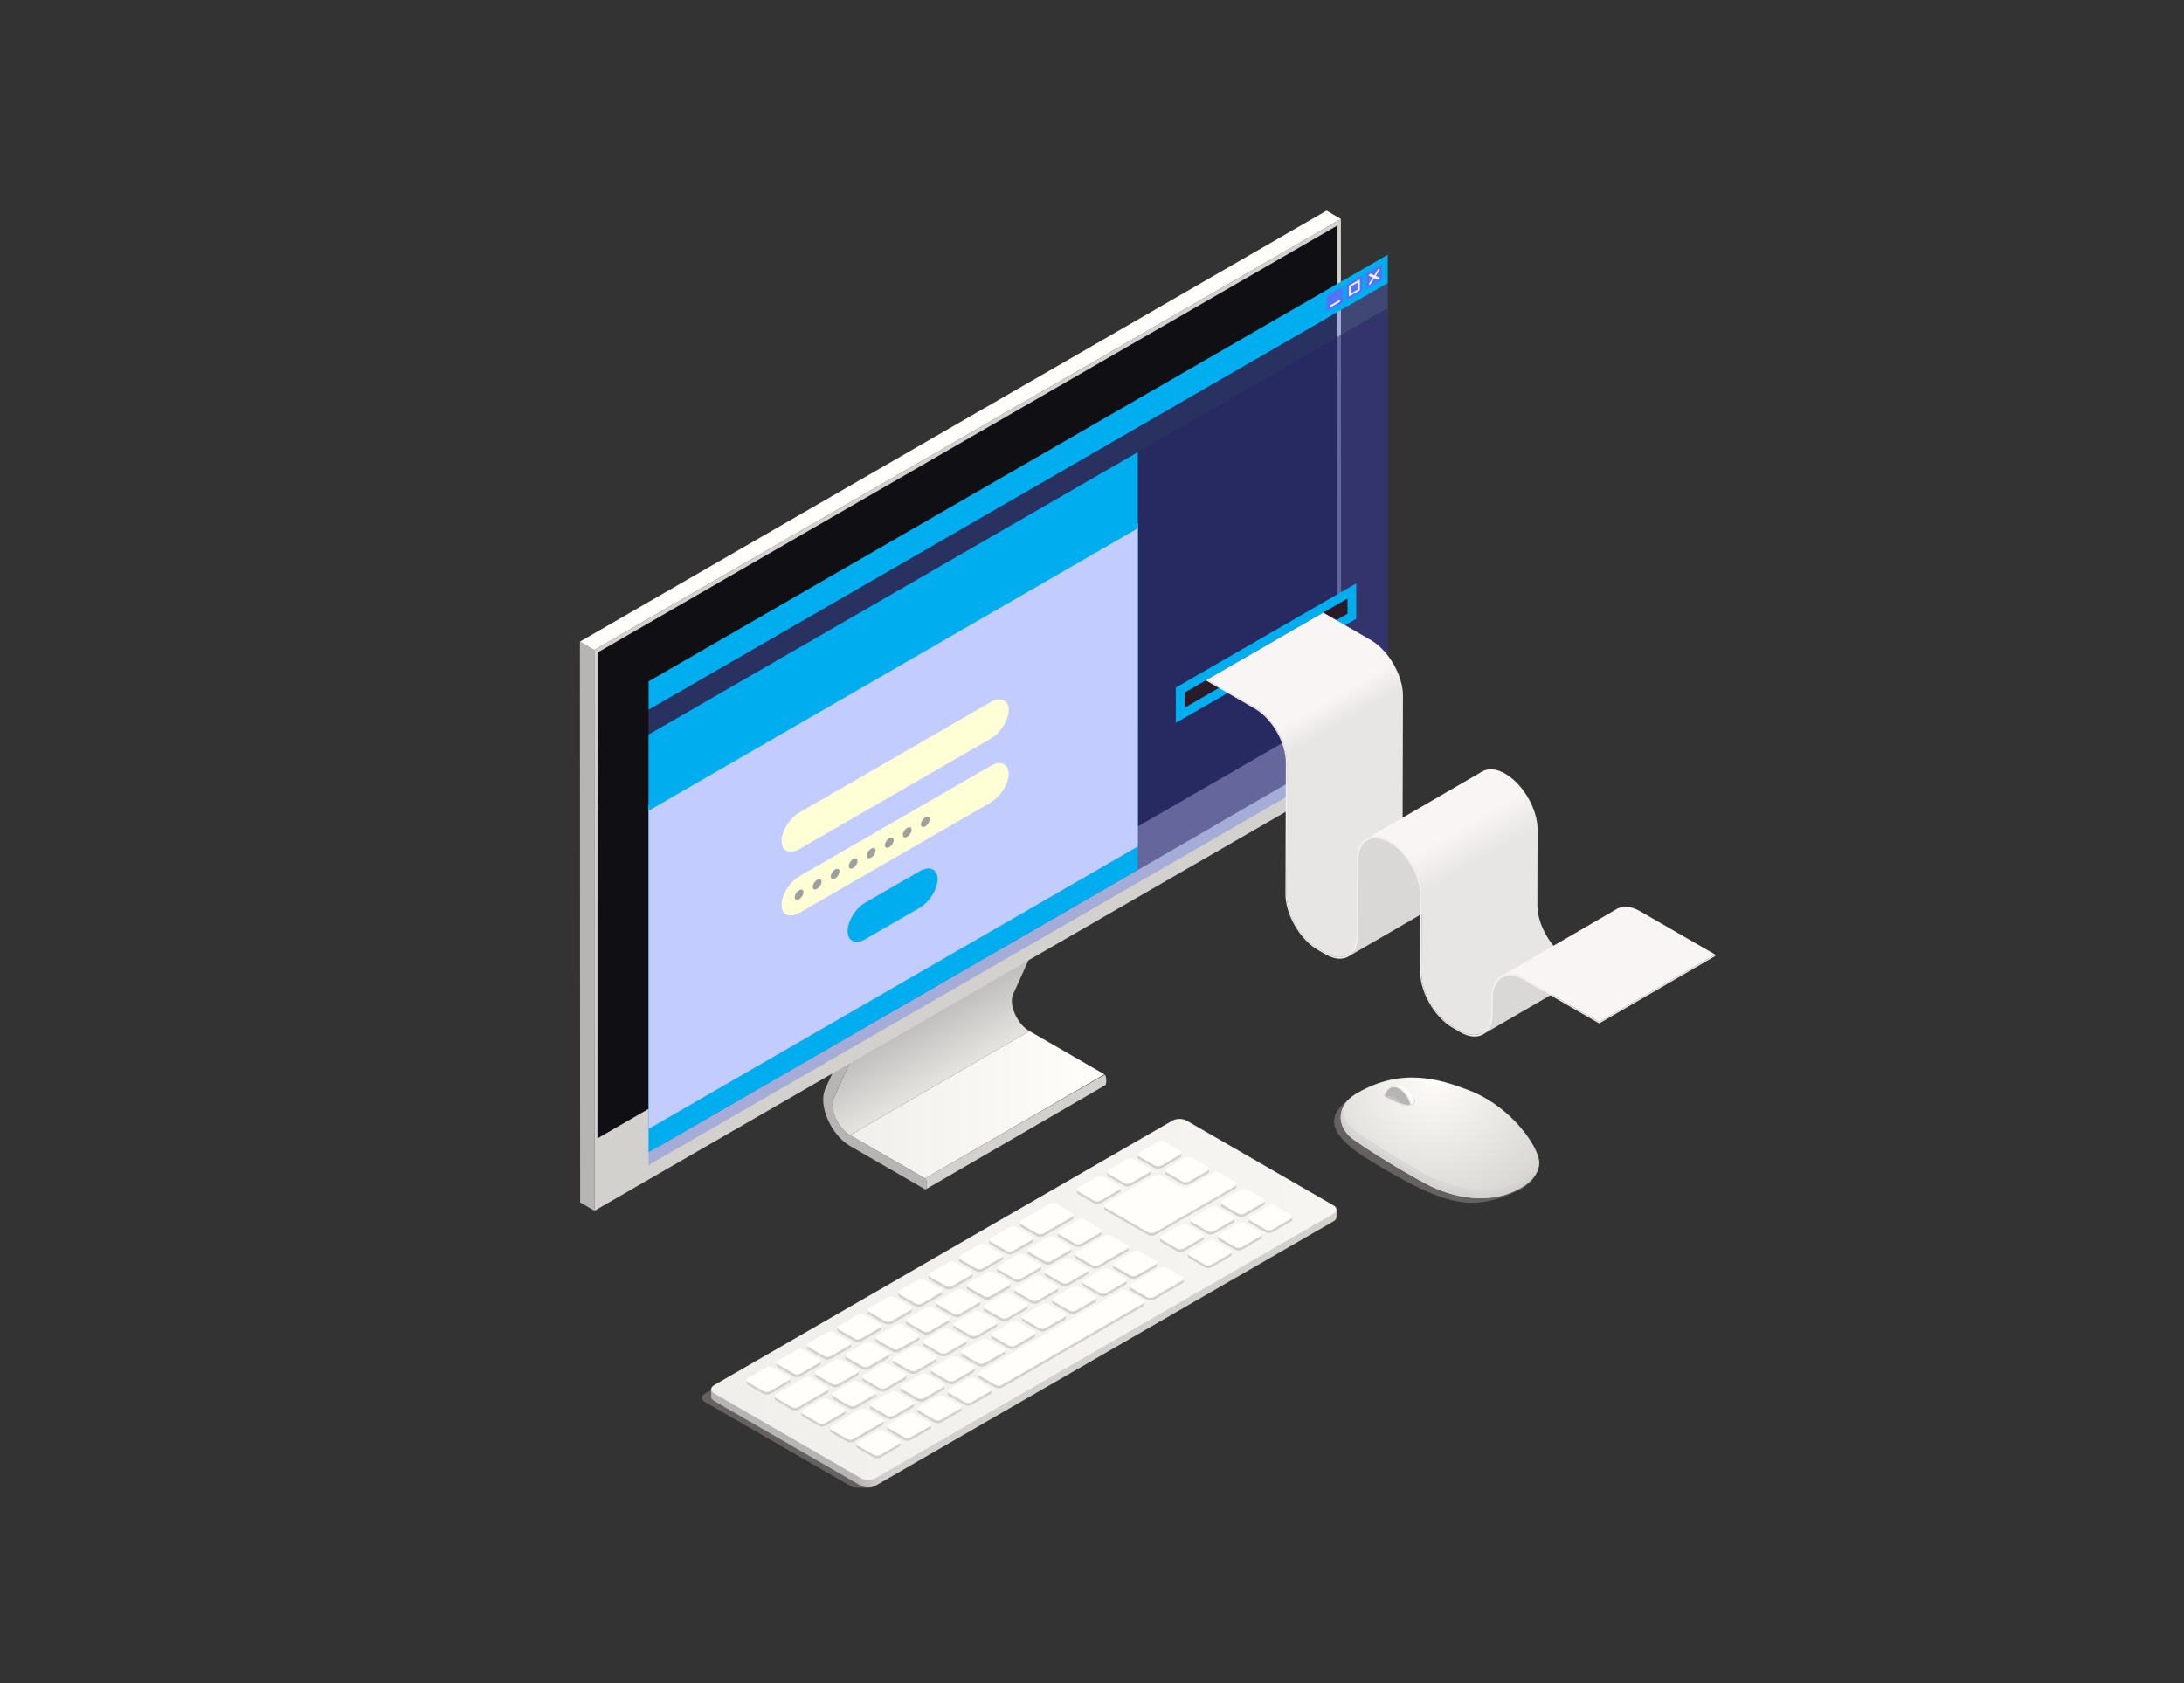 <?xml version="1.0" encoding="utf-8"?>
<!-- Generator: Adobe Illustrator 23.1.0, SVG Export Plug-In . SVG Version: 6.00 Build 0)  -->
<svg version="1.1" id="Layer_1" xmlns="http://www.w3.org/2000/svg" xmlns:xlink="http://www.w3.org/1999/xlink" x="0px" y="0px"
	 viewBox="0 0 61.832 47.663" style="enable-background:new 0 0 61.832 47.663;" xml:space="preserve">
<rect x="0" y="0" width="61.832" height="47.663" fill="#333333" stroke="none"/>
<title>0EBEDACE-4BB3-417D-9BE3-118EA2E31D37</title>
<desc>Created with sketchtool.</desc>
<g id="_x34__2_">
	<g>
		<g>
			<path style="opacity:0.4;fill:#ADA6A3;" d="M24.727,42.089c-0.039,0.023-0.081,0.035-0.126,0.037
				c-0.134,0.006-0.421,0.014-0.489-0.026l-4.159-2.401c-0.111-0.064-0.111-0.17,0-0.234l12.973-7.49
				c0.188-0.109,0.497-0.109,0.685,0l4.159,2.401C37.877,34.438,25.666,41.543,24.727,42.089z"/>
			<path style="opacity:0.4;fill:#ADA6A3;" d="M41.448,30.995c-0.853-0.284-2.453-0.367-3.128,0.05
				c-1.088,0.672-0.374,1.305,0.511,1.846c2.19,1.339,2.913,1.395,4.131,0.835c0.36-0.166,0.576-0.43,0.575-0.691
				C43.536,32.773,42.953,31.495,41.448,30.995z"/>
		</g>
		<g>
			<g style="enable-background:new    ;">
				<linearGradient id="SVGID_1_" gradientUnits="userSpaceOnUse" x1="24.064" y1="31.285" x2="31.268" y2="31.285">
					<stop  offset="0" style="stop-color:#F0EFEC"/>
					<stop  offset="1" style="stop-color:#FFFEFB"/>
				</linearGradient>
				<polygon style="fill:url(#SVGID_1_);" points="29.144,29.198 24.064,32.146 26.189,33.373 31.268,30.424 				"/>
				<path style="fill:#D2D1CE;" d="M31.297,30.462c-0.005-0.01-0.01-0.019-0.016-0.026c-0.013-0.011-5.092,2.937-5.092,2.937
					c0.019,0.018,0.024,0.027,0.029,0.037c0.035,0.079,0.032,0.246-0.007,0.269l5.079-2.948
					C31.329,30.708,31.331,30.541,31.297,30.462z"/>
				<linearGradient id="SVGID_2_" gradientUnits="userSpaceOnUse" x1="26.944" y1="28.527" x2="27.748" y2="29.921">
					<stop  offset="0" style="stop-color:#C2C1BF"/>
					<stop  offset="1" style="stop-color:#E3E2DF"/>
				</linearGradient>
				<path style="fill:url(#SVGID_2_);" d="M28.732,28.709c-0.094-0.214-0.113-0.42-0.046-0.561l1.381-3.055l-5.079,2.948
					l-1.381,3.055c-0.067,0.141-0.049,0.347,0.045,0.56c0.052,0.116,0.117,0.22,0.194,0.308c0.066,0.075,0.14,0.137,0.219,0.183
					l5.079-2.948c-0.079-0.046-0.153-0.108-0.219-0.183C28.848,28.927,28.782,28.823,28.732,28.709z"/>
				<path style="fill:#B6B5B3;" d="M26.189,33.373l-2.124-1.227c-0.171-0.099-0.317-0.276-0.412-0.489
					c-0.094-0.213-0.113-0.42-0.046-0.561l1.381-3.055l0.01-0.054l0.008-2.975c0-0.087-0.056-0.185-0.132-0.229
					c-0.071-0.041-0.128-0.009-0.128,0.079l-0.008,2.948l-1.376,3.031c-0.096,0.218-0.068,0.539,0.074,0.861
					c0.137,0.319,0.373,0.603,0.63,0.751l2.124,1.227C26.259,33.719,26.26,33.414,26.189,33.373z"/>
				<path style="fill:#B6B5B3;" d="M30.062,21.961c-0.012-0.028-0.029-0.054-0.049-0.077c-0.018-0.02-0.038-0.038-0.061-0.051
					c-0.035-0.02-0.067-0.023-0.09-0.009l-5.079,2.948c0.023-0.013,0.055-0.011,0.09,0.009c0.022,0.013,0.043,0.03,0.061,0.051
					c0.02,0.023,0.037,0.049,0.049,0.077c0.015,0.033,0.023,0.068,0.023,0.102l-0.008,2.975l-0.01,0.054l5.079-2.948l0.01-0.054
					l0.008-2.975C30.085,22.029,30.077,21.994,30.062,21.961z"/>
			</g>
			<g id="_x31__2_">
				<polygon style="fill:#B6B5B3;" points="16.831,34.287 16.424,34.051 16.418,18.17 16.825,18.406 				"/>
				<polygon style="fill:#FFFEFB;" points="16.825,18.406 16.418,18.17 37.557,5.965 37.963,6.202 				"/>
				<polygon style="fill:#D2D1CE;" points="37.963,6.202 37.97,22.083 16.831,34.287 16.825,18.406 				"/>
				<polygon style="fill:#101014;" points="16.917,18.48 37.867,6.384 37.864,20.141 16.914,32.237 				"/>
			</g>
			<path style="fill:#2280D6;" d="M28.781,26.536l-0.745,0.43c-0.102,0.059-0.185,0.024-0.185-0.078
				c0-0.102,0.083-0.233,0.185-0.292l0.745-0.43c0.102-0.059,0.185-0.024,0.185,0.078C28.967,26.346,28.884,26.477,28.781,26.536z"
				/>
		</g>
		<g>
			<linearGradient id="SVGID_3_" gradientUnits="userSpaceOnUse" x1="25.019" y1="38.189" x2="24.262" y2="38.189">
				<stop  offset="0" style="stop-color:#D2D1CE"/>
				<stop  offset="1" style="stop-color:#B6B5B3"/>
			</linearGradient>
			<path style="fill:url(#SVGID_3_);" d="M20.134,39.336l0,0.221c0,0.042,0.028,0.085,0.084,0.117l4.159,2.401
				c0.112,0.065,0.293,0.065,0.405,0l12.973-7.49c0.056-0.032,0.084-0.075,0.084-0.117v-0.215L20.134,39.336z"/>
			<g>
				<linearGradient id="SVGID_4_" gradientUnits="userSpaceOnUse" x1="20.133" y1="36.797" x2="37.839" y2="36.797">
					<stop  offset="0" style="stop-color:#F0EFEC"/>
					<stop  offset="1" style="stop-color:#F6F5F2"/>
				</linearGradient>
				<path style="fill:url(#SVGID_4_);" d="M37.755,34.37l-12.973,7.49c-0.112,0.065-0.293,0.065-0.405,0l-4.159-2.401
					c-0.112-0.065-0.112-0.169,0-0.234l12.973-7.49c0.112-0.065,0.293-0.065,0.405,0l4.159,2.401
					C37.866,34.2,37.866,34.305,37.755,34.37z"/>
				<path style="fill:#D2D1CE;" d="M31.348,33.259c-0.001-0.006-0.001-0.012,0-0.018c-0.001-0.006-0.001-0.012,0-0.018
					c-0.005-0.023,0.006-0.046,0.036-0.063l0.533-0.308c0.052-0.03,0.136-0.03,0.187,0l0.448,0.259
					c0.03,0.017,0.04,0.041,0.036,0.063c0.001,0.006,0.001,0.012,0,0.018c0.001,0.006,0.001,0.012,0,0.018
					c0.005,0.023-0.006,0.046-0.036,0.063L32.02,33.58c-0.052,0.03-0.136,0.03-0.187,0l-0.448-0.259
					C31.354,33.305,31.344,33.281,31.348,33.259z M32.244,32.825l0.448,0.259c0.052,0.03,0.136,0.03,0.187,0l0.533-0.308
					c0.03-0.017,0.04-0.041,0.036-0.063c0.001-0.006,0.001-0.012,0-0.018c0.001-0.006,0.001-0.012,0-0.018
					c0.005-0.023-0.006-0.046-0.036-0.063l-0.448-0.259c-0.052-0.03-0.136-0.03-0.187,0l-0.533,0.308
					c-0.03,0.017-0.04,0.041-0.036,0.063c-0.001,0.006-0.001,0.012,0,0.018c-0.001,0.006-0.001,0.012,0,0.018
					C32.204,32.785,32.214,32.808,32.244,32.825z M30.524,33.818l0.448,0.259c0.052,0.03,0.136,0.03,0.187,0l0.533-0.308
					c0.03-0.017,0.04-0.041,0.036-0.063c0.001-0.006,0.001-0.012,0-0.018c0.001-0.006,0.001-0.012,0-0.018
					c0.005-0.023-0.006-0.046-0.036-0.063l-0.448-0.259c-0.052-0.03-0.136-0.03-0.187,0l-0.533,0.308
					c-0.03,0.017-0.041,0.041-0.036,0.063c-0.001,0.006-0.001,0.012,0,0.018c-0.001,0.006-0.001,0.012,0,0.018
					C30.484,33.778,30.494,33.801,30.524,33.818z M23.591,39.621l0.448,0.259c0.052,0.03,0.136,0.03,0.187,0l0.533-0.308
					c0.03-0.017,0.04-0.041,0.036-0.063c0.001-0.006,0.001-0.012,0-0.018c0.001-0.006,0.001-0.012,0-0.018
					c0.005-0.023-0.006-0.046-0.036-0.063l-0.448-0.259c-0.052-0.03-0.136-0.03-0.187,0l-0.533,0.308
					c-0.03,0.017-0.04,0.041-0.036,0.063c-0.001,0.006-0.001,0.012,0,0.018c-0.001,0.006-0.001,0.012,0,0.018
					C23.55,39.58,23.561,39.604,23.591,39.621z M25.468,36.732l0.448,0.259c0.052,0.03,0.136,0.03,0.187,0l0.533-0.308
					c0.03-0.017,0.04-0.041,0.036-0.063c0.001-0.006,0.001-0.012,0-0.018c0.001-0.006,0.001-0.012,0-0.018
					c0.005-0.023-0.006-0.046-0.036-0.063l-0.448-0.259c-0.052-0.03-0.136-0.03-0.187,0l-0.533,0.308
					c-0.03,0.017-0.04,0.041-0.036,0.063c-0.001,0.006-0.001,0.012,0,0.018c-0.001,0.006-0.001,0.012,0,0.018
					C25.428,36.692,25.438,36.715,25.468,36.732z M27.188,35.739l0.448,0.259c0.052,0.03,0.136,0.03,0.187,0l0.533-0.308
					c0.03-0.017,0.04-0.041,0.036-0.063c0.001-0.006,0.001-0.012,0-0.018c0.001-0.006,0.001-0.012,0-0.018
					c0.005-0.023-0.006-0.046-0.036-0.063l-0.448-0.259c-0.052-0.03-0.136-0.03-0.187,0l-0.533,0.308
					c-0.03,0.017-0.04,0.041-0.036,0.063c-0.001,0.006-0.001,0.012,0,0.018c-0.001,0.006-0.001,0.012,0,0.018
					C27.148,35.699,27.158,35.722,27.188,35.739z M28.909,34.746l0.448,0.259c0.052,0.03,0.136,0.03,0.187,0l0.81-0.468
					c0.03-0.017,0.04-0.041,0.036-0.063c0.001-0.006,0.001-0.012,0-0.018c0.001-0.006,0.001-0.012,0-0.018
					c0.005-0.023-0.006-0.046-0.036-0.063l-0.448-0.259c-0.052-0.03-0.136-0.03-0.187,0l-0.81,0.468
					c-0.03,0.017-0.04,0.041-0.036,0.063c-0.001,0.006-0.001,0.012,0,0.018c-0.001,0.006-0.001,0.012,0,0.018
					C28.868,34.705,28.879,34.729,28.909,34.746z M28.048,35.243l0.448,0.259c0.052,0.03,0.136,0.03,0.187,0l0.533-0.308
					c0.03-0.017,0.04-0.041,0.036-0.063c0.001-0.006,0.001-0.012,0-0.018c0.001-0.006,0.001-0.012,0-0.018
					c0.005-0.023-0.006-0.046-0.036-0.063l-0.448-0.259c-0.052-0.03-0.136-0.03-0.187,0l-0.533,0.308
					c-0.03,0.017-0.04,0.041-0.036,0.063c-0.001,0.006-0.001,0.012,0,0.018c-0.001,0.006-0.001,0.012,0,0.018
					C28.008,35.202,28.018,35.225,28.048,35.243z M26.328,36.236l0.448,0.259c0.052,0.03,0.136,0.03,0.187,0l0.533-0.308
					c0.03-0.017,0.04-0.041,0.036-0.063c0.001-0.006,0.001-0.012,0-0.018c0.001-0.006,0.001-0.012,0-0.018
					c0.005-0.023-0.006-0.046-0.036-0.063l-0.448-0.259c-0.052-0.03-0.136-0.03-0.187,0l-0.533,0.308
					c-0.03,0.017-0.04,0.041-0.036,0.063c-0.001,0.006-0.001,0.012,0,0.018c-0.001,0.006-0.001,0.012,0,0.018
					C26.288,36.195,26.298,36.218,26.328,36.236z M29.987,35.035l0.448,0.259c0.052,0.03,0.136,0.03,0.187,0l0.533-0.308
					c0.03-0.017,0.04-0.041,0.036-0.063c0.001-0.006,0.001-0.012,0-0.018c0.001-0.006,0.001-0.012,0-0.018
					c0.005-0.023-0.006-0.046-0.036-0.063l-0.448-0.259c-0.052-0.03-0.136-0.03-0.187,0l-0.533,0.308
					c-0.03,0.017-0.04,0.041-0.036,0.063c-0.001,0.006-0.001,0.012,0,0.018c-0.001,0.006-0.001,0.012,0,0.018
					C29.946,34.994,29.957,35.018,29.987,35.035z M23.106,39.008l0.448,0.259c0.052,0.03,0.136,0.03,0.187,0l0.533-0.308
					c0.03-0.017,0.041-0.041,0.036-0.063c0.001-0.006,0.001-0.012,0-0.018c0.001-0.006,0.001-0.012,0-0.018
					c0.005-0.023-0.006-0.046-0.036-0.063l-0.448-0.259c-0.052-0.03-0.136-0.03-0.187,0l-0.533,0.308
					c-0.03,0.017-0.04,0.041-0.036,0.063c-0.001,0.006-0.001,0.012,0,0.018c-0.001,0.006-0.001,0.012,0,0.018
					C23.066,38.967,23.076,38.99,23.106,39.008z M29.127,35.532l0.448,0.259c0.052,0.03,0.136,0.03,0.187,0l0.533-0.308
					c0.03-0.017,0.04-0.041,0.036-0.063c0.001-0.006,0.001-0.012,0-0.018c0.001-0.006,0.001-0.012,0-0.018
					c0.005-0.023-0.006-0.046-0.036-0.063l-0.448-0.259c-0.052-0.03-0.136-0.03-0.187,0l-0.533,0.308
					c-0.03,0.017-0.04,0.041-0.036,0.063c-0.001,0.006-0.001,0.012,0,0.018c-0.001,0.006-0.001,0.012,0,0.018
					C29.086,35.491,29.097,35.514,29.127,35.532z M28.267,36.028l0.448,0.259c0.052,0.03,0.136,0.03,0.187,0l0.533-0.308
					c0.03-0.017,0.04-0.041,0.036-0.063c0.001-0.006,0.001-0.012,0-0.018c0.001-0.006,0.001-0.012,0-0.018
					c0.005-0.023-0.006-0.046-0.036-0.063l-0.448-0.259c-0.052-0.03-0.136-0.03-0.187,0l-0.533,0.308
					c-0.03,0.017-0.04,0.041-0.036,0.063c-0.001,0.006-0.001,0.012,0,0.018c-0.001,0.006-0.001,0.012,0,0.018
					C28.226,35.988,28.237,36.011,28.267,36.028z M27.407,36.525l0.448,0.259c0.052,0.03,0.136,0.03,0.187,0l0.533-0.308
					c0.03-0.017,0.04-0.041,0.036-0.063c0.001-0.006,0.001-0.012,0-0.018c0.001-0.006,0.001-0.012,0-0.018
					c0.005-0.023-0.006-0.046-0.036-0.063l-0.448-0.259c-0.052-0.03-0.136-0.03-0.187,0l-0.533,0.308
					c-0.03,0.017-0.04,0.041-0.036,0.063c-0.001,0.006-0.001,0.012,0,0.018c-0.001,0.006-0.001,0.012,0,0.018
					C27.366,36.484,27.377,36.508,27.407,36.525z M23.966,38.511l0.448,0.259c0.052,0.03,0.136,0.03,0.187,0l0.533-0.308
					c0.03-0.017,0.04-0.041,0.036-0.063c0.001-0.006,0.001-0.012,0-0.018c0.001-0.006,0.001-0.012,0-0.018
					c0.005-0.023-0.006-0.046-0.036-0.063l-0.448-0.259c-0.052-0.03-0.136-0.03-0.187,0l-0.533,0.308
					c-0.03,0.017-0.04,0.041-0.036,0.063c-0.001,0.006-0.001,0.012,0,0.018c-0.001,0.006-0.001,0.012,0,0.018
					C23.926,38.471,23.936,38.494,23.966,38.511z M24.826,38.015l0.448,0.259c0.052,0.03,0.136,0.03,0.187,0l0.533-0.308
					c0.03-0.017,0.041-0.041,0.036-0.063c0.001-0.006,0.001-0.012,0-0.018c0.001-0.006,0.001-0.012,0-0.018
					c0.005-0.023-0.006-0.046-0.036-0.063c-0.659-0.381-0.436-0.374-1.168,0.049c-0.03,0.017-0.04,0.041-0.036,0.063
					c-0.001,0.006-0.001,0.012,0,0.018c-0.001,0.006-0.001,0.012,0,0.018C24.786,37.974,24.796,37.997,24.826,38.015z
					 M25.686,37.518l0.448,0.259c0.052,0.03,0.136,0.03,0.187,0l0.533-0.308c0.03-0.017,0.04-0.041,0.036-0.063
					c0.001-0.006,0.001-0.012,0-0.018c0.001-0.006,0.001-0.012,0-0.018c0.005-0.023-0.006-0.046-0.036-0.063l-0.448-0.259
					c-0.052-0.03-0.136-0.03-0.187,0l-0.533,0.308c-0.03,0.017-0.04,0.041-0.036,0.063c-0.001,0.006-0.001,0.012,0,0.018
					c-0.001,0.006-0.001,0.012,0,0.018C25.646,37.477,25.656,37.501,25.686,37.518z M26.546,37.021
					c0.44,0.254,0.516,0.328,0.635,0.259l0.533-0.308c0.03-0.017,0.04-0.041,0.036-0.063c0.001-0.006,0.001-0.012,0-0.018
					c0.001-0.006,0.001-0.012,0-0.018c0.005-0.023-0.006-0.046-0.036-0.063l-0.448-0.259c-0.052-0.03-0.136-0.03-0.187,0
					l-0.533,0.308c-0.03,0.017-0.04,0.041-0.036,0.063c-0.001,0.006-0.001,0.012,0,0.018c-0.001,0.006-0.001,0.012,0,0.018
					C26.506,36.981,26.516,37.004,26.546,37.021z M25.013,40.295c0.001-0.006,0.001-0.012,0-0.018c0.001-0.006,0.001-0.012,0-0.018
					c0.005-0.023-0.006-0.046-0.036-0.063l-0.448-0.259c-0.052-0.03-0.136-0.03-0.187,0l-0.81,0.468
					c-0.03,0.017-0.04,0.041-0.036,0.063c-0.001,0.006-0.001,0.012,0,0.018c-0.001,0.006-0.001,0.012,0,0.018
					c-0.005,0.023,0.006,0.046,0.036,0.063l0.448,0.259c0.052,0.03,0.136,0.03,0.187,0l0.81-0.468
					C25.007,40.341,25.018,40.317,25.013,40.295z M23.934,40.006c0.001-0.006,0.001-0.012,0-0.018c0.001-0.006,0.001-0.012,0-0.018
					c0.005-0.023-0.006-0.046-0.036-0.063l-0.448-0.259c-0.052-0.03-0.136-0.03-0.187,0l-0.533,0.308
					c-0.03,0.017-0.04,0.041-0.036,0.063c-0.001,0.006-0.001,0.012,0,0.018c-0.001,0.006-0.001,0.012,0,0.018
					c-0.005,0.023,0.006,0.046,0.036,0.063l0.448,0.259c0.052,0.03,0.136,0.03,0.187,0l0.533-0.308
					C23.929,40.051,23.939,40.028,23.934,40.006z M24.608,37.229c0.646,0.373,0.422,0.382,1.168-0.049
					c0.03-0.017,0.041-0.041,0.036-0.063c0.001-0.006,0.001-0.012,0-0.018c0.001-0.006,0.001-0.012,0-0.018
					c0.005-0.023-0.006-0.046-0.036-0.063l-0.448-0.259c-0.052-0.03-0.136-0.03-0.187,0l-0.533,0.308
					c-0.03,0.017-0.04,0.041-0.036,0.063c-0.001,0.006-0.001,0.012,0,0.018c-0.001,0.006-0.001,0.012,0,0.018
					C24.567,37.188,24.578,37.212,24.608,37.229z M34.082,35.066c0.001-0.006,0.001-0.012,0-0.018c0.001-0.006,0.001-0.012,0-0.018
					c0.005-0.023-0.006-0.046-0.036-0.063l-0.448-0.259c-0.052-0.03-0.136-0.03-0.187,0l-0.533,0.308
					c-0.03,0.017-0.04,0.041-0.036,0.063c-0.001,0.006-0.001,0.012,0,0.018c-0.001,0.006-0.001,0.012,0,0.018
					c-0.005,0.023,0.006,0.046,0.036,0.063l0.448,0.259c0.052,0.03,0.136,0.03,0.187,0l0.533-0.308
					C34.077,35.111,34.087,35.088,34.082,35.066z M23.45,39.392c0.001-0.006,0.001-0.012,0-0.018c0.001-0.006,0.001-0.012,0-0.018
					c0.005-0.023-0.006-0.046-0.036-0.063l-0.448-0.259c-0.052-0.03-0.136-0.03-0.187,0l-0.81,0.468
					c-0.03,0.017-0.04,0.041-0.036,0.063c-0.001,0.006-0.001,0.012,0,0.018c-0.001,0.006-0.001,0.012,0,0.018
					c-0.005,0.023,0.006,0.046,0.036,0.063l0.448,0.259c0.052,0.03,0.136,0.03,0.187,0l0.81-0.468
					C23.444,39.438,23.455,39.415,23.45,39.392z M23.748,37.726l0.448,0.259c0.052,0.03,0.136,0.03,0.187,0l0.533-0.308
					c0.03-0.017,0.04-0.041,0.036-0.063c0.001-0.006,0.001-0.012,0-0.018c0.001-0.006,0.001-0.012,0-0.018
					c0.005-0.023-0.006-0.046-0.036-0.063l-0.448-0.259c-0.052-0.03-0.136-0.03-0.187,0l-0.533,0.308
					c-0.03,0.017-0.04,0.041-0.036,0.063c-0.001,0.006-0.001,0.012,0,0.018c-0.001,0.006-0.001,0.012,0,0.018
					C23.707,37.685,23.718,37.708,23.748,37.726z M22.888,38.222l0.448,0.259c0.052,0.03,0.136,0.03,0.187,0l0.533-0.308
					c0.03-0.017,0.04-0.041,0.036-0.063c0.001-0.006,0.001-0.012,0-0.018c0.001-0.006,0.001-0.012,0-0.018
					c0.005-0.023-0.006-0.046-0.036-0.063l-0.448-0.259c-0.052-0.03-0.136-0.03-0.187,0l-0.533,0.308
					c-0.03,0.017-0.04,0.041-0.036,0.063c-0.001,0.006-0.001,0.012,0,0.018c-0.001,0.006-0.001,0.012,0,0.018
					C22.847,38.181,22.858,38.205,22.888,38.222z M22.371,39.103c0.001-0.006,0.001-0.012,0-0.018c0.001-0.006,0.001-0.012,0-0.018
					c0.005-0.023-0.006-0.046-0.036-0.063l-0.448-0.259c-0.052-0.03-0.136-0.03-0.187,0l-0.533,0.308
					c-0.03,0.017-0.04,0.041-0.036,0.063c-0.001,0.006-0.001,0.012,0,0.018c-0.001,0.006-0.001,0.012,0,0.018
					c-0.005,0.023,0.006,0.046,0.036,0.063l0.448,0.259c0.052,0.03,0.136,0.03,0.187,0l0.533-0.308
					C22.366,39.149,22.376,39.126,22.371,39.103z M22.028,38.719l0.448,0.259c0.052,0.03,0.136,0.03,0.187,0l0.533-0.308
					c0.03-0.017,0.04-0.041,0.036-0.063c0.001-0.006,0.001-0.012,0-0.018c0.001-0.006,0.001-0.012,0-0.018
					c0.005-0.023-0.006-0.046-0.036-0.063l-0.448-0.259c-0.052-0.03-0.136-0.03-0.187,0l-0.533,0.308
					c-0.03,0.017-0.04,0.041-0.036,0.063c-0.001,0.006-0.001,0.012,0,0.018c-0.001,0.006-0.001,0.012,0,0.018
					C21.987,38.678,21.998,38.701,22.028,38.719z M36.589,34.49c0.005-0.023-0.006-0.046-0.036-0.063l-0.448-0.259
					c-0.052-0.03-0.136-0.03-0.187,0l-0.533,0.308c-0.03,0.017-0.04,0.041-0.036,0.063c-0.001,0.006-0.001,0.012,0,0.018
					c-0.001,0.006-0.001,0.012,0,0.018c-0.005,0.023,0.006,0.046,0.036,0.063l0.448,0.259c0.052,0.03,0.136,0.03,0.187,0
					l0.533-0.308c0.03-0.017,0.04-0.041,0.036-0.063c0.001-0.006,0.001-0.012,0-0.018C36.59,34.502,36.59,34.496,36.589,34.49z
					 M33.483,33.659l-0.59-0.341c-0.064-0.037-0.169-0.037-0.233,0l-1.35,0.779c-0.036,0.021-0.05,0.049-0.045,0.076
					c-0.001,0.006-0.001,0.012,0,0.018c-0.001,0.006-0.001,0.012,0,0.018c-0.005,0.027,0.009,0.055,0.045,0.076l1.177,0.679
					c0.064,0.037,0.169,0.037,0.233,0l2.239-1.293c0.036-0.021,0.05-0.049,0.045-0.076c0.001-0.006,0.001-0.012,0-0.018
					c0.001-0.006,0.001-0.012,0-0.018c0.005-0.027-0.009-0.055-0.045-0.076l-0.438-0.253c-0.043-0.025-0.112-0.025-0.155,0
					l-0.752,0.428C33.577,33.68,33.519,33.68,33.483,33.659z M32.718,35.726l-0.448-0.259c-0.052-0.03-0.136-0.03-0.187,0
					l-0.533,0.308c-0.03,0.017-0.04,0.041-0.036,0.063c-0.001,0.006-0.001,0.012,0,0.018c-0.001,0.006-0.001,0.012,0,0.018
					c-0.005,0.023,0.006,0.046,0.036,0.063l0.448,0.259c0.052,0.03,0.136,0.03,0.187,0l0.533-0.308
					c0.03-0.017,0.04-0.041,0.036-0.063c0.001-0.006,0.001-0.012,0-0.018c0.001-0.006,0.001-0.012,0-0.018
					C32.758,35.766,32.748,35.743,32.718,35.726z M34.907,34.469l-0.448-0.259c-0.052-0.03-0.136-0.03-0.187,0l-0.533,0.308
					c-0.03,0.017-0.04,0.041-0.036,0.063c-0.001,0.006-0.001,0.012,0,0.018c-0.001,0.006-0.001,0.012,0,0.018
					c-0.005,0.023,0.006,0.046,0.036,0.063l0.448,0.259c0.052,0.03,0.136,0.03,0.187,0l0.533-0.308
					c0.03-0.017,0.04-0.041,0.036-0.063c0.001-0.006,0.001-0.012,0-0.018c0.001-0.006,0.001-0.012,0-0.018
					C34.947,34.51,34.937,34.487,34.907,34.469z M30.998,36.719L30.55,36.46c-0.052-0.03-0.136-0.03-0.187,0l-0.533,0.308
					c-0.03,0.017-0.04,0.041-0.036,0.063c-0.001,0.006-0.001,0.012,0,0.018c-0.001,0.006-0.001,0.012,0,0.018
					c-0.005,0.023,0.006,0.046,0.036,0.063l0.448,0.259c0.052,0.03,0.136,0.03,0.187,0l0.533-0.308
					c0.03-0.017,0.04-0.041,0.036-0.063c0.001-0.006,0.001-0.012,0-0.018c0.001-0.006,0.001-0.012,0-0.018
					C31.038,36.76,31.028,36.736,30.998,36.719z M34.563,34.085c-0.001,0.006-0.001,0.012,0,0.018c-0.001,0.006-0.001,0.012,0,0.018
					c-0.005,0.023,0.006,0.046,0.036,0.063l0.448,0.259c0.052,0.03,0.136,0.03,0.187,0l0.533-0.308
					c0.03-0.017,0.04-0.041,0.036-0.063c0.001-0.006,0.001-0.012,0-0.018c0.001-0.006,0.001-0.012,0-0.018
					c0.005-0.023-0.006-0.046-0.036-0.063l-0.448-0.259c-0.052-0.03-0.136-0.03-0.187,0l-0.533,0.308
					C34.569,34.039,34.558,34.062,34.563,34.085z M27.557,38.705l-0.448-0.259c-0.052-0.03-0.136-0.03-0.187,0l-0.533,0.308
					c-0.03,0.017-0.04,0.041-0.036,0.063c-0.001,0.006-0.001,0.012,0,0.018c-0.001,0.006-0.001,0.012,0,0.018
					c-0.005,0.023,0.006,0.046,0.036,0.063l0.448,0.259c0.052,0.03,0.136,0.03,0.187,0l0.533-0.308
					c0.03-0.017,0.04-0.041,0.036-0.063c0.001-0.006,0.001-0.012,0-0.018c0.001-0.006,0.001-0.012,0-0.018
					C27.598,38.746,27.587,38.723,27.557,38.705z M29.278,37.712l-0.448-0.259c-0.052-0.03-0.136-0.03-0.187,0l-0.533,0.308
					c-0.03,0.017-0.04,0.041-0.036,0.063c-0.001,0.006-0.001,0.012,0,0.018c-0.001,0.006-0.001,0.012,0,0.018
					c-0.005,0.023,0.006,0.046,0.036,0.063l0.448,0.259c0.052,0.03,0.136,0.03,0.187,0l0.533-0.308
					c0.03-0.017,0.04-0.041,0.036-0.063c0.001-0.006,0.001-0.012,0-0.018c0.001-0.006,0.001-0.012,0-0.018
					C29.318,37.753,29.308,37.729,29.278,37.712z M28.417,38.209l-0.448-0.259c-0.052-0.03-0.136-0.03-0.187,0l-0.533,0.308
					c-0.03,0.017-0.04,0.041-0.036,0.063c-0.001,0.006-0.001,0.012,0,0.018c-0.001,0.006-0.001,0.012,0,0.018
					c-0.005,0.023,0.006,0.046,0.036,0.063l0.448,0.259c0.052,0.03,0.136,0.03,0.187,0l0.533-0.308
					c0.03-0.017,0.04-0.041,0.036-0.063c0.001-0.006,0.001-0.012,0-0.018c0.001-0.006,0.001-0.012,0-0.018
					C28.458,38.249,28.447,38.226,28.417,38.209z M26.697,39.202l-0.448-0.259c-0.052-0.03-0.136-0.03-0.187,0l-0.533,0.308
					c-0.03,0.017-0.04,0.041-0.036,0.063c-0.001,0.006-0.001,0.012,0,0.018c-0.001,0.006-0.001,0.012,0,0.018
					c-0.005,0.023,0.006,0.046,0.036,0.063l0.448,0.259c0.052,0.03,0.136,0.03,0.187,0l0.533-0.308
					c0.03-0.017,0.04-0.041,0.036-0.063c0.001-0.006,0.001-0.012,0-0.018c0.001-0.006,0.001-0.012,0-0.018
					C26.738,39.243,26.727,39.219,26.697,39.202z M25.837,39.698l-0.448-0.259c-0.052-0.03-0.136-0.03-0.187,0l-0.533,0.308
					c-0.03,0.017-0.04,0.041-0.036,0.063c-0.001,0.006-0.001,0.012,0,0.018c-0.001,0.006-0.001,0.012,0,0.018
					c-0.005,0.023,0.006,0.046,0.036,0.063l0.448,0.259c0.052,0.03,0.136,0.03,0.187,0l0.533-0.308
					c0.03-0.017,0.041-0.041,0.036-0.063c0.001-0.006,0.001-0.012,0-0.018c0.001-0.006,0.001-0.012,0-0.018
					C25.878,39.739,25.867,39.716,25.837,39.698z M30.138,37.215l-0.448-0.259c-0.052-0.03-0.136-0.03-0.187,0l-0.533,0.308
					c-0.03,0.017-0.04,0.041-0.036,0.063c-0.001,0.006-0.001,0.012,0,0.018c-0.001,0.006-0.001,0.012,0,0.018
					c-0.005,0.023,0.006,0.046,0.036,0.063l0.448,0.259c0.052,0.03,0.136,0.03,0.187,0l0.533-0.308
					c0.03-0.017,0.04-0.041,0.036-0.063c0.001-0.006,0.001-0.012,0-0.018c0.001-0.006,0.001-0.012,0-0.018
					C30.178,37.256,30.168,37.233,30.138,37.215z M31.858,36.222l-0.448-0.259c-0.052-0.03-0.136-0.03-0.187,0l-0.533,0.308
					c-0.03,0.017-0.041,0.041-0.036,0.063c-0.001,0.006-0.001,0.012,0,0.018c-0.001,0.006-0.001,0.012,0,0.018
					c-0.005,0.023,0.006,0.046,0.036,0.063l0.448,0.259c0.052,0.03,0.136,0.03,0.187,0l0.533-0.308
					c0.03-0.017,0.04-0.041,0.036-0.063c0.001-0.006,0.001-0.012,0-0.018c0.001-0.006,0.001-0.012,0-0.018
					C31.898,36.263,31.888,36.24,31.858,36.222z M27.179,39.813l-0.448-0.259c-0.052-0.03-0.136-0.03-0.187,0l-0.533,0.308
					c-0.03,0.017-0.04,0.041-0.036,0.063c-0.001,0.006-0.001,0.012,0,0.018c-0.001,0.006-0.001,0.012,0,0.018
					c-0.005,0.023,0.006,0.046,0.036,0.063l0.448,0.259c0.052,0.03,0.136,0.03,0.187,0l0.533-0.308
					c0.03-0.017,0.04-0.041,0.036-0.063c0.001-0.006,0.001-0.012,0-0.018c0.001-0.006,0.001-0.012,0-0.018
					C27.219,39.854,27.209,39.831,27.179,39.813z M28.039,39.317l-0.448-0.259c-0.052-0.03-0.136-0.03-0.187,0l-0.533,0.308
					c-0.03,0.017-0.04,0.041-0.036,0.063c-0.001,0.006-0.001,0.012,0,0.018c-0.001,0.006-0.001,0.012,0,0.018
					c-0.005,0.023,0.006,0.046,0.036,0.063l0.448,0.259c0.052,0.03,0.136,0.03,0.187,0l0.533-0.308
					c0.03-0.017,0.04-0.041,0.036-0.063c0.001-0.006,0.001-0.012,0-0.018c0.001-0.006,0.001-0.012,0-0.018
					C28.079,39.357,28.069,39.334,28.039,39.317z M26.319,40.31l-0.448-0.259c-0.052-0.03-0.136-0.03-0.187,0l-0.533,0.308
					c-0.03,0.017-0.04,0.041-0.036,0.063c-0.001,0.006-0.001,0.012,0,0.018c-0.001,0.006-0.001,0.012,0,0.018
					c-0.005,0.023,0.006,0.046,0.036,0.063l0.448,0.259c0.052,0.03,0.136,0.03,0.187,0l0.533-0.308
					c0.03-0.017,0.04-0.041,0.036-0.063c0.001-0.006,0.001-0.012,0-0.018c0.001-0.006,0.001-0.012,0-0.018
					C26.359,40.351,26.349,40.327,26.319,40.31z M25.458,40.806l-0.448-0.259c-0.052-0.03-0.136-0.03-0.187,0l-0.533,0.308
					c-0.03,0.017-0.04,0.041-0.036,0.063c-0.001,0.006-0.001,0.012,0,0.018c-0.001,0.006-0.001,0.012,0,0.018
					c-0.005,0.023,0.006,0.046,0.036,0.063l0.448,0.259c0.052,0.03,0.136,0.03,0.187,0l0.533-0.308
					c0.03-0.017,0.04-0.041,0.036-0.063c0.001-0.006,0.001-0.012,0-0.018c0.001-0.006,0.001-0.012,0-0.018
					C25.499,40.847,25.488,40.824,25.458,40.806z M31.917,35.277l-0.448-0.259c-0.052-0.03-0.136-0.03-0.187,0l-0.81,0.468
					c-0.03,0.017-0.041,0.041-0.036,0.063c-0.001,0.006-0.001,0.012,0,0.018c-0.001,0.006-0.001,0.012,0,0.018
					c-0.005,0.023,0.006,0.046,0.036,0.063l0.448,0.259c0.052,0.03,0.136,0.03,0.187,0l0.81-0.468
					c0.03-0.017,0.04-0.041,0.036-0.063c0.001-0.006,0.001-0.012,0-0.018c0.001-0.006,0.001-0.012,0-0.018
					C31.957,35.317,31.947,35.294,31.917,35.277z M33.472,36.18l-0.448-0.259c-0.052-0.03-0.136-0.03-0.187,0l-0.81,0.468
					c-0.03,0.017-0.04,0.041-0.036,0.063c-0.001,0.006-0.001,0.012,0,0.018c-0.001,0.006-0.001,0.012,0,0.018
					c-0.005,0.023,0.006,0.046,0.036,0.063l0.448,0.259c0.052,0.03,0.136,0.03,0.187,0l0.81-0.468
					c0.03-0.017,0.04-0.041,0.036-0.063c0.001-0.006,0.001-0.012,0-0.018c0.001-0.006,0.001-0.012,0-0.018
					C33.512,36.221,33.502,36.197,33.472,36.18z M35.693,34.923l-0.448-0.259c-0.052-0.03-0.136-0.03-0.187,0l-0.533,0.308
					c-0.03,0.017-0.04,0.041-0.036,0.063c-0.001,0.006-0.001,0.012,0,0.018c-0.001,0.006-0.001,0.012,0,0.018
					c-0.005,0.023,0.006,0.046,0.036,0.063l0.448,0.259c0.052,0.03,0.136,0.03,0.187,0l0.533-0.308
					c0.03-0.017,0.04-0.041,0.036-0.063c0.001-0.006,0.001-0.012,0-0.018c0.001-0.006,0.001-0.012,0-0.018
					C35.734,34.964,35.723,34.941,35.693,34.923z M34.833,35.42l-0.448-0.259c-0.052-0.03-0.136-0.03-0.187,0l-0.533,0.308
					c-0.03,0.017-0.04,0.041-0.036,0.063c-0.001,0.006-0.001,0.012,0,0.018c-0.001,0.006-0.001,0.012,0,0.018
					c-0.005,0.023,0.006,0.046,0.036,0.063l0.448,0.259c0.052,0.03,0.136,0.03,0.187,0l0.533-0.308
					c0.03-0.017,0.04-0.041,0.036-0.063c0.001-0.006,0.001-0.012,0-0.018c0.001-0.006,0.001-0.012,0-0.018
					C34.873,35.461,34.863,35.437,34.833,35.42z M32.353,36.835l-0.448-0.259c-0.052-0.03-0.136-0.03-0.187,0l-3.983,2.3
					c-0.03,0.017-0.04,0.041-0.036,0.063c-0.001,0.006-0.001,0.012,0,0.018c-0.001,0.006-0.001,0.012,0,0.018
					c-0.005,0.023,0.006,0.046,0.036,0.063l0.448,0.259c0.052,0.03,0.136,0.03,0.187,0l3.983-2.3c0.03-0.017,0.04-0.041,0.036-0.063
					c0.001-0.006,0.001-0.012,0-0.018c0.001-0.006,0.001-0.012,0-0.018C32.394,36.875,32.383,36.852,32.353,36.835z M29.059,36.926
					l-0.448-0.259c-0.052-0.03-0.136-0.03-0.187,0l-0.533,0.308c-0.03,0.017-0.04,0.041-0.036,0.063
					c-0.001,0.006-0.001,0.012,0,0.018c-0.001,0.006-0.001,0.012,0,0.018c-0.005,0.023,0.006,0.046,0.036,0.063l0.448,0.259
					c0.052,0.03,0.136,0.03,0.187,0l0.533-0.308c0.03-0.017,0.04-0.041,0.036-0.063c0.001-0.006,0.001-0.012,0-0.018
					c0.001-0.006,0.001-0.012,0-0.018C29.1,36.967,29.089,36.944,29.059,36.926z M28.199,37.423l-0.448-0.259
					c-0.052-0.03-0.136-0.03-0.187,0l-0.533,0.308c-0.03,0.017-0.04,0.041-0.036,0.063c-0.001,0.006-0.001,0.012,0,0.018
					c-0.001,0.006-0.001,0.012,0,0.018c-0.005,0.023,0.006,0.046,0.036,0.063l0.448,0.259c0.052,0.03,0.136,0.03,0.187,0
					l0.533-0.308c0.03-0.017,0.04-0.041,0.036-0.063c0.001-0.006,0.001-0.012,0-0.018c0.001-0.006,0.001-0.012,0-0.018
					C28.24,37.464,28.229,37.44,28.199,37.423z M29.919,36.43l-0.448-0.259c-0.052-0.03-0.136-0.03-0.187,0l-0.533,0.308
					c-0.03,0.017-0.04,0.041-0.036,0.063c-0.001,0.006-0.001,0.012,0,0.018c-0.001,0.006-0.001,0.012,0,0.018
					c-0.005,0.023,0.006,0.046,0.036,0.063l0.448,0.259c0.052,0.03,0.136,0.03,0.187,0l0.533-0.308
					c0.03-0.017,0.04-0.041,0.036-0.063c0.001-0.006,0.001-0.012,0-0.018c0.001-0.006,0.001-0.012,0-0.018
					C29.96,36.47,29.949,36.447,29.919,36.43z M32.993,33.179c-0.001,0.006-0.001,0.012,0,0.018c-0.001,0.006-0.001,0.012,0,0.018
					c-0.005,0.023,0.006,0.046,0.036,0.063l0.448,0.259c0.052,0.03,0.136,0.03,0.187,0l0.533-0.308
					c0.03-0.017,0.04-0.041,0.036-0.063c0.001-0.006,0.001-0.012,0-0.018c0.001-0.006,0.001-0.012,0-0.018
					c0.005-0.023-0.006-0.046-0.036-0.063l-0.448-0.259c-0.052-0.03-0.136-0.03-0.187,0l-0.533,0.308
					C32.999,33.133,32.988,33.156,32.993,33.179z M30.78,35.933l-0.448-0.259c-0.052-0.03-0.136-0.03-0.187,0l-0.533,0.308
					c-0.03,0.017-0.04,0.041-0.036,0.063c-0.001,0.006-0.001,0.012,0,0.018c-0.001,0.006-0.001,0.012,0,0.018
					c-0.005,0.023,0.006,0.046,0.036,0.063l0.448,0.259c0.052,0.03,0.136,0.03,0.187,0l0.533-0.308
					c0.03-0.017,0.04-0.041,0.036-0.063c0.001-0.006,0.001-0.012,0-0.018c0.001-0.006,0.001-0.012,0-0.018
					C30.82,35.974,30.81,35.951,30.78,35.933z M27.339,37.92l-0.448-0.259c-0.052-0.03-0.136-0.03-0.187,0l-0.533,0.308
					c-0.03,0.017-0.04,0.041-0.036,0.063c-0.001,0.006-0.001,0.012,0,0.018c-0.001,0.006-0.001,0.012,0,0.018
					c-0.005,0.023,0.006,0.046,0.036,0.063l0.448,0.259c0.052,0.03,0.136,0.03,0.187,0l0.533-0.308
					c0.03-0.017,0.04-0.041,0.036-0.063c0.001-0.006,0.001-0.012,0-0.018c0.001-0.006,0.001-0.012,0-0.018
					C27.38,37.96,27.369,37.937,27.339,37.92z M25.619,38.913l-0.448-0.259c-0.052-0.03-0.136-0.03-0.187,0l-0.533,0.308
					c-0.03,0.017-0.04,0.041-0.036,0.063c-0.001,0.006-0.001,0.012,0,0.018c-0.001,0.006-0.001,0.012,0,0.018
					c-0.005,0.023,0.006,0.046,0.036,0.063l0.448,0.259c0.052,0.03,0.136,0.03,0.187,0l0.533-0.308
					c0.03-0.017,0.041-0.041,0.036-0.063c0.001-0.006,0.001-0.012,0-0.018c0.001-0.006,0.001-0.012,0-0.018
					C25.659,38.953,25.649,38.93,25.619,38.913z M26.479,38.416l-0.448-0.259c-0.052-0.03-0.136-0.03-0.187,0l-0.533,0.308
					c-0.03,0.017-0.04,0.041-0.036,0.063c-0.001,0.006-0.001,0.012,0,0.018c-0.001,0.006-0.001,0.012,0,0.018
					c-0.005,0.023,0.006,0.046,0.036,0.063l0.448,0.259c0.052,0.03,0.136,0.03,0.187,0l0.533-0.308
					c0.03-0.017,0.04-0.041,0.036-0.063c0.001-0.006,0.001-0.012,0-0.018c0.001-0.006,0.001-0.012,0-0.018
					C26.519,38.457,26.509,38.434,26.479,38.416z"/>
				<path style="fill:#FFFEFB;" d="M22.336,39.088l-0.533,0.308c-0.052,0.03-0.136,0.03-0.187,0l-0.448-0.259
					c-0.052-0.03-0.052-0.078,0-0.108l0.533-0.308c0.052-0.03,0.136-0.03,0.187,0l0.448,0.259
					C22.387,39.01,22.387,39.058,22.336,39.088z M23.196,38.483l-0.448-0.259c-0.052-0.03-0.136-0.03-0.187,0l-0.533,0.308
					c-0.052,0.03-0.052,0.078,0,0.108l0.448,0.259c0.052,0.03,0.136,0.03,0.187,0l0.533-0.308
					C23.248,38.562,23.248,38.513,23.196,38.483z M24.056,37.987l-0.448-0.259c-0.052-0.03-0.136-0.03-0.187,0l-0.533,0.308
					c-0.052,0.03-0.052,0.078,0,0.108l0.448,0.259c0.052,0.03,0.136,0.03,0.187,0l0.533-0.308
					C24.108,38.065,24.108,38.017,24.056,37.987z M24.916,37.49l-0.448-0.259c-0.052-0.03-0.136-0.03-0.187,0l-0.533,0.308
					c-0.052,0.03-0.052,0.078,0,0.108l0.448,0.259c0.052,0.03,0.136,0.03,0.187,0l0.533-0.308
					C24.968,37.568,24.968,37.52,24.916,37.49z M25.776,36.994l-0.448-0.259c-0.052-0.03-0.136-0.03-0.187,0l-0.533,0.308
					c-0.052,0.03-0.052,0.078,0,0.108l0.448,0.259c0.052,0.03,0.136,0.03,0.187,0l0.533-0.308
					C25.828,37.072,25.828,37.023,25.776,36.994z M26.636,36.497l-0.448-0.259c-0.052-0.03-0.136-0.03-0.187,0l-0.533,0.308
					c-0.052,0.03-0.052,0.078,0,0.108l0.448,0.259c0.052,0.03,0.136,0.03,0.187,0l0.533-0.308
					C26.688,36.575,26.688,36.527,26.636,36.497z M27.496,36l-0.448-0.259c-0.052-0.03-0.136-0.03-0.187,0l-0.533,0.308
					c-0.052,0.03-0.052,0.078,0,0.108l0.448,0.259c0.052,0.03,0.136,0.03,0.187,0l0.533-0.308C27.548,36.079,27.548,36.03,27.496,36
					z M28.356,35.504l-0.448-0.259c-0.052-0.03-0.136-0.03-0.187,0l-0.533,0.308c-0.052,0.03-0.052,0.078,0,0.108l0.448,0.259
					c0.052,0.03,0.136,0.03,0.187,0l0.533-0.308C28.408,35.582,28.408,35.534,28.356,35.504z M29.217,35.007l-0.448-0.259
					c-0.052-0.03-0.136-0.03-0.187,0l-0.533,0.308c-0.052,0.03-0.052,0.078,0,0.108l0.448,0.259c0.052,0.03,0.136,0.03,0.187,0
					l0.533-0.308C29.268,35.086,29.268,35.037,29.217,35.007z M30.354,34.351l-0.448-0.259c-0.052-0.03-0.136-0.03-0.187,0
					l-0.81,0.468c-0.052,0.03-0.052,0.078,0,0.108l0.448,0.259c0.052,0.03,0.136,0.03,0.187,0l0.81-0.468
					C30.406,34.429,30.406,34.38,30.354,34.351z M34.047,34.942l-0.448-0.259c-0.052-0.03-0.136-0.03-0.187,0l-0.533,0.308
					c-0.052,0.03-0.052,0.078,0,0.108l0.448,0.259c0.052,0.03,0.136,0.03,0.187,0l0.533-0.308
					C34.098,35.021,34.098,34.972,34.047,34.942z M34.907,34.446l-0.448-0.259c-0.052-0.03-0.136-0.03-0.187,0l-0.533,0.308
					c-0.052,0.03-0.052,0.078,0,0.108l0.448,0.259c0.052,0.03,0.136,0.03,0.187,0l0.533-0.308
					C34.959,34.524,34.959,34.476,34.907,34.446z M35.767,33.949l-0.448-0.259c-0.052-0.03-0.136-0.03-0.187,0l-0.533,0.308
					c-0.052,0.03-0.052,0.078,0,0.108l0.448,0.259c0.052,0.03,0.136,0.03,0.187,0l0.533-0.308
					C35.819,34.028,35.819,33.979,35.767,33.949z M34.833,35.396l-0.448-0.259c-0.052-0.03-0.136-0.03-0.187,0l-0.533,0.308
					c-0.052,0.03-0.052,0.078,0,0.108l0.448,0.259c0.052,0.03,0.136,0.03,0.187,0l0.533-0.308
					C34.885,35.475,34.885,35.426,34.833,35.396z M35.693,34.9l-0.448-0.259c-0.052-0.03-0.136-0.03-0.187,0l-0.533,0.308
					c-0.052,0.03-0.052,0.078,0,0.108l0.448,0.259c0.052,0.03,0.136,0.03,0.187,0l0.533-0.308
					C35.745,34.978,35.745,34.93,35.693,34.9z M36.553,34.403l-0.448-0.259c-0.052-0.03-0.136-0.03-0.187,0l-0.533,0.308
					c-0.052,0.03-0.052,0.078,0,0.108l0.448,0.259c0.052,0.03,0.136,0.03,0.187,0l0.533-0.308
					C36.605,34.481,36.605,34.433,36.553,34.403z M23.414,39.269l-0.448-0.259c-0.052-0.03-0.136-0.03-0.187,0l-0.81,0.468
					c-0.052,0.03-0.052,0.078,0,0.108l0.448,0.259c0.052,0.03,0.136,0.03,0.187,0l0.81-0.468
					C23.466,39.347,23.466,39.299,23.414,39.269z M24.274,38.772l-0.448-0.259c-0.052-0.03-0.136-0.03-0.187,0l-0.533,0.308
					c-0.052,0.03-0.052,0.078,0,0.108l0.448,0.259c0.052,0.03,0.136,0.03,0.187,0l0.533-0.308
					C24.326,38.851,24.326,38.802,24.274,38.772z M25.134,38.276l-0.448-0.259c-0.052-0.03-0.136-0.03-0.187,0l-0.533,0.308
					c-0.052,0.03-0.052,0.078,0,0.108l0.448,0.259c0.052,0.03,0.136,0.03,0.187,0l0.533-0.308
					C25.186,38.354,25.186,38.306,25.134,38.276z M25.994,37.779l-0.448-0.259c-0.052-0.03-0.136-0.03-0.187,0l-0.533,0.308
					c-0.052,0.03-0.052,0.078,0,0.108l0.448,0.259c0.052,0.03,0.136,0.03,0.187,0l0.533-0.308
					C26.046,37.858,26.046,37.809,25.994,37.779z M26.855,37.283l-0.448-0.259c-0.052-0.03-0.136-0.03-0.187,0l-0.533,0.308
					c-0.052,0.03-0.052,0.078,0,0.108l0.448,0.259c0.052,0.03,0.136,0.03,0.187,0l0.533-0.308
					C26.906,37.361,26.906,37.313,26.855,37.283z M27.715,36.786l-0.448-0.259c-0.052-0.03-0.136-0.03-0.187,0l-0.533,0.308
					c-0.052,0.03-0.052,0.078,0,0.108l0.448,0.259c0.052,0.03,0.136,0.03,0.187,0l0.533-0.308
					C27.766,36.864,27.766,36.816,27.715,36.786z M28.575,36.289l-0.448-0.259c-0.052-0.03-0.136-0.03-0.187,0l-0.533,0.308
					c-0.052,0.03-0.052,0.078,0,0.108l0.448,0.259c0.052,0.03,0.136,0.03,0.187,0l0.533-0.308
					C28.626,36.368,28.626,36.319,28.575,36.289z M29.435,35.793l-0.448-0.259c-0.052-0.03-0.136-0.03-0.187,0l-0.533,0.308
					c-0.052,0.03-0.052,0.078,0,0.108l0.448,0.259c0.052,0.03,0.136,0.03,0.187,0l0.533-0.308
					C29.487,35.871,29.487,35.823,29.435,35.793z M30.295,35.296l-0.448-0.259c-0.052-0.03-0.136-0.03-0.187,0l-0.533,0.308
					c-0.052,0.03-0.052,0.078,0,0.108l0.448,0.259c0.052,0.03,0.136,0.03,0.187,0l0.533-0.308
					C30.347,35.375,30.347,35.326,30.295,35.296z M31.155,34.8l-0.448-0.259c-0.052-0.03-0.136-0.03-0.187,0l-0.533,0.308
					c-0.052,0.03-0.052,0.078,0,0.108l0.448,0.259c0.052,0.03,0.136,0.03,0.187,0l0.533-0.308
					C31.207,34.878,31.207,34.83,31.155,34.8z M23.899,39.882l-0.448-0.259c-0.052-0.03-0.136-0.03-0.187,0l-0.533,0.308
					c-0.052,0.03-0.052,0.078,0,0.108l0.448,0.259c0.052,0.03,0.136,0.03,0.187,0l0.533-0.308
					C23.95,39.961,23.95,39.912,23.899,39.882z M24.759,39.386l-0.448-0.259c-0.052-0.03-0.136-0.03-0.187,0l-0.533,0.308
					c-0.052,0.03-0.052,0.078,0,0.108l0.448,0.259c0.052,0.03,0.136,0.03,0.187,0l0.533-0.308
					C24.811,39.464,24.811,39.416,24.759,39.386z M25.619,38.889l-0.448-0.259c-0.052-0.03-0.136-0.03-0.187,0l-0.533,0.308
					c-0.052,0.03-0.052,0.078,0,0.108l0.448,0.259c0.052,0.03,0.136,0.03,0.187,0l0.533-0.308
					C25.671,38.967,25.671,38.919,25.619,38.889z M26.479,38.393l-0.448-0.259c-0.052-0.03-0.136-0.03-0.187,0l-0.533,0.308
					c-0.052,0.03-0.052,0.078,0,0.108l0.448,0.259c0.052,0.03,0.136,0.03,0.187,0l0.533-0.308
					C26.531,38.471,26.531,38.422,26.479,38.393z M25.458,40.783l-0.448-0.259c-0.052-0.03-0.136-0.03-0.187,0l-0.533,0.308
					c-0.052,0.03-0.052,0.078,0,0.108l0.448,0.259c0.052,0.03,0.136,0.03,0.187,0l0.533-0.308
					C25.51,40.861,25.51,40.813,25.458,40.783z M26.319,40.286l-0.448-0.259c-0.052-0.03-0.136-0.03-0.187,0l-0.533,0.308
					c-0.052,0.03-0.052,0.078,0,0.108l0.448,0.259c0.052,0.03,0.136,0.03,0.187,0l0.533-0.308
					C26.37,40.365,26.37,40.316,26.319,40.286z M27.179,39.79l-0.448-0.259c-0.052-0.03-0.136-0.03-0.187,0l-0.533,0.308
					c-0.052,0.03-0.052,0.078,0,0.108l0.448,0.259c0.052,0.03,0.136,0.03,0.187,0l0.533-0.308
					C27.23,39.868,27.23,39.82,27.179,39.79z M28.039,39.293l-0.448-0.259c-0.052-0.03-0.136-0.03-0.187,0l-0.533,0.308
					c-0.052,0.03-0.052,0.078,0,0.108l0.448,0.259c0.052,0.03,0.136,0.03,0.187,0l0.533-0.308
					C28.091,39.371,28.091,39.323,28.039,39.293z M33.472,36.156l-0.448-0.259c-0.052-0.03-0.136-0.03-0.187,0l-0.81,0.468
					c-0.052,0.03-0.052,0.078,0,0.108l0.448,0.259c0.052,0.03,0.136,0.03,0.187,0l0.81-0.468
					C33.523,36.235,33.523,36.186,33.472,36.156z M27.339,37.896l-0.448-0.259c-0.052-0.03-0.136-0.03-0.187,0l-0.533,0.308
					c-0.052,0.03-0.052,0.078,0,0.108l0.448,0.259c0.052,0.03,0.136,0.03,0.187,0l0.533-0.308
					C27.391,37.974,27.391,37.926,27.339,37.896z M28.199,37.399l-0.448-0.259c-0.052-0.03-0.136-0.03-0.187,0l-0.533,0.308
					c-0.052,0.03-0.052,0.078,0,0.108l0.448,0.259c0.052,0.03,0.136,0.03,0.187,0l0.533-0.308
					C28.251,37.478,28.251,37.429,28.199,37.399z M29.059,36.903l-0.448-0.259c-0.052-0.03-0.136-0.03-0.187,0l-0.533,0.308
					c-0.052,0.03-0.052,0.078,0,0.108l0.448,0.259c0.052,0.03,0.136,0.03,0.187,0l0.533-0.308
					C29.111,36.981,29.111,36.933,29.059,36.903z M29.919,36.406l-0.448-0.259c-0.052-0.03-0.136-0.03-0.187,0l-0.533,0.308
					c-0.052,0.03-0.052,0.078,0,0.108l0.448,0.259c0.052,0.03,0.136,0.03,0.187,0l0.533-0.308
					C29.971,36.485,29.971,36.436,29.919,36.406z M30.78,35.91l-0.448-0.259c-0.052-0.03-0.136-0.03-0.187,0l-0.533,0.308
					c-0.052,0.03-0.052,0.078,0,0.108l0.448,0.259c0.052,0.03,0.136,0.03,0.187,0l0.533-0.308
					C30.831,35.988,30.831,35.939,30.78,35.91z M31.917,35.253l-0.448-0.259c-0.052-0.03-0.136-0.03-0.187,0l-0.81,0.468
					c-0.052,0.03-0.052,0.078,0,0.108l0.448,0.259c0.052,0.03,0.136,0.03,0.187,0l0.81-0.468
					C31.969,35.331,31.969,35.283,31.917,35.253z M24.977,40.171l-0.448-0.259c-0.052-0.03-0.136-0.03-0.187,0l-0.81,0.468
					c-0.052,0.03-0.052,0.078,0,0.108l0.448,0.259c0.052,0.03,0.136,0.03,0.187,0l0.81-0.468
					C25.029,40.25,25.029,40.201,24.977,40.171z M25.837,39.675l-0.448-0.259c-0.052-0.03-0.136-0.03-0.187,0l-0.533,0.308
					c-0.052,0.03-0.052,0.078,0,0.108l0.448,0.259c0.052,0.03,0.136,0.03,0.187,0l0.533-0.308
					C25.889,39.753,25.889,39.705,25.837,39.675z M26.697,39.178l-0.448-0.259c-0.052-0.03-0.136-0.03-0.187,0l-0.533,0.308
					c-0.052,0.03-0.052,0.078,0,0.108l0.448,0.259c0.052,0.03,0.136,0.03,0.187,0l0.533-0.308
					C26.749,39.257,26.749,39.208,26.697,39.178z M27.557,38.682l-0.448-0.259c-0.052-0.03-0.136-0.03-0.187,0l-0.533,0.308
					c-0.052,0.03-0.052,0.078,0,0.108l0.448,0.259c0.052,0.03,0.136,0.03,0.187,0l0.533-0.308
					C27.609,38.76,27.609,38.711,27.557,38.682z M28.417,38.185l-0.448-0.259c-0.052-0.03-0.136-0.03-0.187,0l-0.533,0.308
					c-0.052,0.03-0.052,0.078,0,0.108l0.448,0.259c0.052,0.03,0.136,0.03,0.187,0l0.533-0.308
					C28.469,38.263,28.469,38.215,28.417,38.185z M32.353,36.811l-0.448-0.259c-0.052-0.03-0.136-0.03-0.187,0l-3.983,2.3
					c-0.052,0.03-0.052,0.078,0,0.108l0.448,0.259c0.052,0.03,0.136,0.03,0.187,0l3.983-2.3
					C32.405,36.889,32.405,36.841,32.353,36.811z M29.278,37.688L28.83,37.43c-0.052-0.03-0.136-0.03-0.187,0l-0.533,0.308
					c-0.052,0.03-0.052,0.078,0,0.108l0.448,0.259c0.052,0.03,0.136,0.03,0.187,0l0.533-0.308
					C29.329,37.767,29.329,37.718,29.278,37.688z M30.138,37.192l-0.448-0.259c-0.052-0.03-0.136-0.03-0.187,0l-0.533,0.308
					c-0.052,0.03-0.052,0.078,0,0.108l0.448,0.259c0.052,0.03,0.136,0.03,0.187,0l0.533-0.308
					C30.189,37.27,30.189,37.222,30.138,37.192z M30.998,36.695l-0.448-0.259c-0.052-0.03-0.136-0.03-0.187,0l-0.533,0.308
					c-0.052,0.03-0.052,0.078,0,0.108l0.448,0.259c0.052,0.03,0.136,0.03,0.187,0l0.533-0.308
					C31.05,36.774,31.05,36.725,30.998,36.695z M31.858,36.199L31.41,35.94c-0.052-0.03-0.136-0.03-0.187,0l-0.533,0.308
					c-0.052,0.03-0.052,0.078,0,0.108l0.448,0.259c0.052,0.03,0.136,0.03,0.187,0l0.533-0.308
					C31.91,36.277,31.91,36.229,31.858,36.199z M32.718,35.702l-0.448-0.259c-0.052-0.03-0.136-0.03-0.187,0l-0.533,0.308
					c-0.052,0.03-0.052,0.078,0,0.108l0.448,0.259c0.052,0.03,0.136,0.03,0.187,0l0.533-0.308
					C32.77,35.78,32.77,35.732,32.718,35.702z M31.692,33.583l-0.448-0.259c-0.052-0.03-0.136-0.03-0.187,0l-0.533,0.308
					c-0.052,0.03-0.052,0.078,0,0.108l0.448,0.259c0.052,0.03,0.136,0.03,0.187,0l0.533-0.308
					C31.744,33.661,31.744,33.613,31.692,33.583z M32.552,33.086l-0.448-0.259c-0.052-0.03-0.136-0.03-0.187,0l-0.533,0.308
					c-0.052,0.03-0.052,0.078,0,0.108l0.448,0.259c0.052,0.03,0.136,0.03,0.187,0l0.533-0.308
					C32.604,33.165,32.604,33.116,32.552,33.086z M33.413,32.59l-0.448-0.259c-0.052-0.03-0.136-0.03-0.187,0l-0.533,0.308
					c-0.052,0.03-0.052,0.078,0,0.108l0.448,0.259c0.052,0.03,0.136,0.03,0.187,0l0.533-0.308
					C33.464,32.668,33.464,32.62,33.413,32.59z M34.197,33.043l-0.448-0.259c-0.052-0.03-0.136-0.03-0.187,0l-0.533,0.308
					c-0.052,0.03-0.052,0.078,0,0.108l0.448,0.259c0.052,0.03,0.136,0.03,0.187,0l0.533-0.308
					C34.249,33.121,34.249,33.073,34.197,33.043z M34.959,33.461l-0.438-0.253c-0.043-0.025-0.112-0.025-0.155,0l-0.752,0.428
					c-0.036,0.021-0.095,0.021-0.131,0l-0.59-0.341c-0.064-0.037-0.169-0.037-0.233,0l-1.35,0.779c-0.064,0.037-0.064,0.097,0,0.135
					l1.177,0.679c0.064,0.037,0.169,0.037,0.233,0l2.239-1.293C35.023,33.558,35.023,33.498,34.959,33.461z"/>
			</g>
		</g>
		<g>
			<radialGradient id="SVGID_5_" cx="40.587" cy="30.583" r="4.434" gradientUnits="userSpaceOnUse">
				<stop  offset="0" style="stop-color:#FDFCF9"/>
				<stop  offset="1" style="stop-color:#D2D1CE"/>
			</radialGradient>
			<path style="fill:url(#SVGID_5_);" d="M43.511,32.647c-0.184-0.47-0.879-1.375-1.928-1.775c-0.84-0.32-1.901-0.648-3.159,0.081
				c-0.049,0.028-0.095,0.058-0.137,0.089c-0.455,0.334-0.441,0.896,0.045,1.237c0.893,0.626,1.978,1.214,1.978,1.214
				c0.269,0.145,0.553,0.263,0.849,0.338c0.722,0.184,1.364,0.118,1.907-0.198c0.343-0.199,0.514-0.461,0.512-0.722
				C43.579,32.859,43.558,32.766,43.511,32.647z"/>
			<path style="opacity:0.6;fill:#D2D1CE;" d="M39.981,31.081l-0.355-0.193c-0.103-0.05-0.258-0.061-0.4,0.062
				c-0.087,0.075-0.048,0.107,0.055,0.157l0.356,0.167c0.103,0.05,0.276,0.065,0.371,0.001
				C40.105,31.21,40.084,31.131,39.981,31.081z"/>
			<g>
				<defs>
					<path id="SVGID_6_" d="M39.196,31.023c0,0,0.42,0.243,0.633,0.262c0.075,0.007,0.138-0.02,0.15-0.026
						c0.051-0.026,0.082-0.077,0.063-0.181l-0.09-0.45c0,0-0.406-0.357-0.585-0.149C39.187,30.686,39.136,30.885,39.196,31.023z"/>
				</defs>
				<clipPath id="SVGID_7_">
					<use xlink:href="#SVGID_6_"  style="overflow:visible;"/>
				</clipPath>
				<g style="clip-path:url(#SVGID_7_);enable-background:new    ;">
					<path style="fill:#FFFEFB;" d="M39.751,30.793c-0.12-0.067-0.237-0.071-0.349-0.011l0.512,0.815
						C40.164,31.407,40.04,30.968,39.751,30.793z"/>
					<path style="fill:#B6B5B3;" d="M39.907,31.195c-0.063-0.163-0.178-0.3-0.296-0.368c-0.058-0.034-0.117-0.051-0.171-0.046
						c-0.027,0.002-0.051,0.01-0.072,0.022c-0.031,0.019-0.113,0.07-0.149,0.198c-0.087,0.309,0.27,0.83,0.634,0.637
						C39.959,31.576,39.985,31.397,39.907,31.195z"/>
					<path style="opacity:0.5;fill:#CCCECE;" d="M39.653,31.287c-0.039-0.101-0.111-0.187-0.185-0.23
						c-0.036-0.021-0.073-0.032-0.107-0.029c-0.102,0.009-0.138,0.139-0.079,0.291c0.039,0.102,0.111,0.188,0.185,0.23
						c0.036,0.021,0.073,0.031,0.107,0.029C39.677,31.569,39.712,31.438,39.653,31.287z"/>
					<path style="fill:#F0EFEC;" d="M39.942,31.174c-0.004-0.012-0.009-0.023-0.014-0.034c-0.034-0.077-0.08-0.148-0.132-0.207
						c-0.047-0.053-0.098-0.097-0.151-0.127c-0.058-0.034-0.117-0.051-0.171-0.046c-0.027,0.002-0.051,0.01-0.072,0.022
						l-0.035,0.021c0.021-0.012,0.045-0.02,0.072-0.022c0.054-0.005,0.113,0.012,0.171,0.046c0.052,0.03,0.104,0.074,0.15,0.127
						c0.052,0.059,0.097,0.129,0.132,0.207c0.005,0.011,0.01,0.023,0.014,0.034c0.078,0.203,0.052,0.381-0.054,0.443l0.035-0.021
						C39.994,31.555,40.021,31.377,39.942,31.174z"/>
				</g>
			</g>
			<path style="opacity:0.6;fill:#D2D1CE;" d="M43.132,33.401c-0.544,0.316-1.185,0.382-1.907,0.198
				c-0.296-0.076-0.58-0.194-0.849-0.338c0,0-1.085-0.588-1.978-1.214c-0.27-0.189-0.394-0.447-0.373-0.695
				c-0.149,0.311-0.048,0.679,0.308,0.928c0.893,0.626,1.978,1.214,1.978,1.214c0.269,0.145,0.553,0.263,0.849,0.338
				c0.722,0.184,1.364,0.118,1.907-0.198c0.32-0.186,0.488-0.426,0.508-0.67C43.496,33.124,43.349,33.275,43.132,33.401z"/>
			<path style="opacity:0.6;fill:#D2D1CE;" d="M43.1,33.512c-0.544,0.316-1.185,0.382-1.907,0.198
				c-0.296-0.075-0.58-0.194-0.849-0.338c0,0-1.085-0.588-1.978-1.214c-0.289-0.202-0.41-0.482-0.366-0.747
				c-0.11,0.297,0,0.634,0.334,0.868c0.893,0.626,1.978,1.214,1.978,1.214c0.269,0.145,0.553,0.263,0.849,0.338
				c0.722,0.184,1.364,0.118,1.907-0.198c0.297-0.173,0.461-0.392,0.5-0.617C43.498,33.199,43.343,33.371,43.1,33.512z"/>
		</g>
	</g>
	<g>
		<g>
			<g>
				<polygon style="opacity:0.2;fill:#788EFF;" points="39.288,20.911 18.363,32.992 18.363,20.056 39.288,7.975 				"/>
				<polygon style="opacity:0.2;fill:#3852D4;" points="39.288,20.911 18.363,32.992 18.363,20.056 39.288,7.975 				"/>
				<path style="opacity:0.5;fill:#262262;" d="M18.648,20.637l0,11.831l15.167-8.757c0-0.009,5.472-3.168,5.472-3.168V8.721
					L18.648,20.637z"/>
				<polygon style="fill:#00AEEF;" points="39.288,8.016 18.363,20.097 18.363,19.295 39.288,7.214 				"/>
				<g>
					<g>
						<g>
							<polygon style="fill:#00AEEF;" points="32.213,24.636 18.364,32.632 18.364,22.806 32.214,14.81 							"/>
							<polygon style="fill:#C2CCFF;" points="32.214,23.971 18.364,31.968 18.364,22.806 32.214,14.81 							"/>
						</g>
						<g>
							<g>
								<g>
									<g>
										<path style="fill:#FFFFD6;" d="M28.052,20.915l-5.418,3.128c-0.279,0.161-0.505,0.06-0.505-0.226
											c0-0.286,0.226-0.648,0.505-0.809l5.418-3.128c0.279-0.161,0.505-0.06,0.505,0.226S28.331,20.753,28.052,20.915z"/>
										<path style="fill:#FFFFD6;" d="M28.052,22.721l-5.418,3.128c-0.279,0.161-0.505,0.06-0.505-0.226s0.226-0.648,0.505-0.809
											l5.418-3.128c0.279-0.161,0.505-0.06,0.505,0.226C28.557,22.198,28.331,22.56,28.052,22.721z"/>
										<path style="fill:#00AEEF;" d="M26.039,25.706l-1.537,0.887c-0.279,0.161-0.505,0.06-0.505-0.226s0.226-0.648,0.505-0.809
											l1.537-0.887c0.279-0.161,0.505-0.06,0.505,0.226S26.318,25.545,26.039,25.706z"/>
									</g>
									<path style="fill:#9F9F9F;" d="M22.747,25.266c0,0.07-0.055,0.159-0.124,0.198c-0.068,0.039-0.124,0.015-0.124-0.055
										s0.055-0.159,0.124-0.198C22.692,25.171,22.747,25.196,22.747,25.266z"/>
									<path style="fill:#9F9F9F;" d="M23.258,24.971c0,0.07-0.055,0.159-0.124,0.198c-0.068,0.039-0.124,0.015-0.124-0.055
										c0-0.07,0.055-0.159,0.124-0.198C23.202,24.877,23.258,24.901,23.258,24.971z"/>
									<path style="fill:#9F9F9F;" d="M23.768,24.677c0,0.07-0.055,0.159-0.124,0.198c-0.068,0.039-0.124,0.015-0.124-0.055
										c0-0.07,0.055-0.159,0.124-0.198C23.713,24.582,23.768,24.607,23.768,24.677z"/>
									<path style="fill:#9F9F9F;" d="M24.278,24.382c0,0.07-0.055,0.159-0.124,0.198c-0.068,0.039-0.124,0.015-0.124-0.055
										c0-0.07,0.055-0.159,0.124-0.198C24.223,24.287,24.278,24.312,24.278,24.382z"/>
									<path style="fill:#9F9F9F;" d="M24.789,24.087c0,0.07-0.055,0.159-0.124,0.198c-0.068,0.039-0.124,0.015-0.124-0.055
										c0-0.07,0.055-0.159,0.124-0.198C24.733,23.993,24.789,24.017,24.789,24.087z"/>
									<path style="fill:#9F9F9F;" d="M25.299,23.793c0,0.07-0.055,0.159-0.124,0.198c-0.068,0.039-0.124,0.015-0.124-0.055
										c0-0.07,0.055-0.159,0.124-0.198C25.244,23.698,25.299,23.723,25.299,23.793z"/>
									<path style="fill:#9F9F9F;" d="M25.809,23.498c0,0.07-0.055,0.159-0.124,0.198c-0.068,0.039-0.124,0.015-0.124-0.055
										c0-0.07,0.055-0.159,0.124-0.198C25.754,23.403,25.809,23.428,25.809,23.498z"/>
									<path style="fill:#9F9F9F;" d="M26.32,23.203c0,0.07-0.055,0.159-0.124,0.198c-0.068,0.039-0.124,0.015-0.124-0.055
										c0-0.07,0.055-0.159,0.124-0.198C26.264,23.109,26.32,23.134,26.32,23.203z"/>
								</g>
							</g>
						</g>
					</g>
				</g>
				<polygon style="fill:#00AEEF;" points="18.362,20.802 18.362,22.959 32.214,14.961 32.214,12.804 				"/>
			</g>
			<g>
				<polygon style="fill:#5373F9;" points="38.013,8.571 37.565,8.83 37.565,8.381 38.013,8.122 				"/>
				<polygon style="fill:#5373F9;" points="38.569,8.25 38.12,8.509 38.12,8.06 38.569,7.802 				"/>
				<path style="fill:#F7F8FF;" d="M38.192,8.09v0.306l0.306-0.177V7.914L38.192,8.09z M38.445,8.198l-0.201,0.116V8.113
					l0.201-0.116V8.198z"/>
				<polygon style="fill:#5373F9;" points="39.125,7.929 38.676,8.188 38.676,7.74 39.125,7.481 				"/>
				<polygon style="fill:#F7F8FF;" points="38.75,7.808 38.87,7.859 38.75,8.047 38.788,8.064 38.908,7.875 39.028,7.925 
					39.066,7.865 38.947,7.814 39.066,7.625 39.028,7.609 38.908,7.798 38.788,7.747 				"/>
				<polygon style="fill:#F7F8FF;" points="37.935,8.546 37.648,8.711 37.648,8.657 37.935,8.491 				"/>
			</g>
		</g>
	</g>
	<g>
		<g id="Axonometric_Cube_13_">
			<polygon id="Cube_face_-_right_118_" style="fill:#00AEEF;" points="38.398,17.522 33.288,20.473 33.288,19.471 38.398,16.52 			
				"/>
			<polygon style="fill:#291B2A;" points="33.537,19.614 38.15,16.951 38.15,17.379 33.537,20.042 			"/>
		</g>
		<g>
			<defs>
				<polygon id="SVGID_8_" points="33.537,19.614 38.15,16.951 53.13,26.396 45.534,31.392 36.365,29.88 33.537,20.042 				"/>
			</defs>
			<clipPath id="SVGID_9_">
				<use xlink:href="#SVGID_8_"  style="overflow:visible;"/>
			</clipPath>
			<g style="clip-path:url(#SVGID_9_);enable-background:new    ;">
				<linearGradient id="SVGID_10_" gradientUnits="userSpaceOnUse" x1="36.439" y1="19.681" x2="37.16" y2="20.929">
					<stop  offset="0.502" style="stop-color:#F8F5F4"/>
					<stop  offset="1" style="stop-color:#E8E5E5"/>
				</linearGradient>
				<path style="fill:url(#SVGID_10_);" d="M40.805,25.076l-0.216-0.125c-0.138-0.079-0.268-0.191-0.384-0.323
					c-0.138-0.158-0.257-0.344-0.343-0.539c-0.097-0.219-0.153-0.449-0.153-0.661l0.011-3.723c0.001-0.221-0.058-0.46-0.159-0.687
					c-0.089-0.202-0.212-0.396-0.356-0.559c-0.121-0.138-0.257-0.254-0.4-0.337l-1.646-0.95l-3.284,1.908l1.646,0.95
					c0.143,0.083,0.279,0.199,0.4,0.337c0.144,0.164,0.266,0.357,0.356,0.559c0.101,0.228,0.159,0.467,0.159,0.687l-0.011,3.723
					c-0.001,0.212,0.056,0.442,0.153,0.661c0.086,0.195,0.204,0.382,0.343,0.539c0.116,0.132,0.246,0.244,0.384,0.323l0.216,0.125
					c0.245,0.141,0.467,0.154,0.627,0.061l3.284-1.908C41.272,25.23,41.05,25.217,40.805,25.076z"/>
				<path style="fill:#DAD7D7;" d="M38.706,23.798c-0.159,0.092-0.257,0.288-0.258,0.565L38.442,26.5
					c-0.001,0.289-0.103,0.492-0.268,0.588l3.284-1.908c0.165-0.096,0.267-0.299,0.268-0.588l0.006-2.137
					c0.001-0.277,0.099-0.473,0.258-0.565L38.706,23.798z"/>
				<linearGradient id="SVGID_11_" gradientUnits="userSpaceOnUse" x1="40.321" y1="22.796" x2="41.388" y2="24.644">
					<stop  offset="0.502" style="stop-color:#F8F5F4"/>
					<stop  offset="1" style="stop-color:#E8E5E5"/>
				</linearGradient>
				<path style="fill:url(#SVGID_11_);" d="M44.621,27.278l-0.216-0.125c-0.138-0.079-0.268-0.191-0.384-0.323
					c-0.138-0.158-0.257-0.344-0.343-0.539c-0.097-0.219-0.153-0.449-0.153-0.661l0.006-2.137c0.001-0.221-0.058-0.46-0.159-0.687
					c-0.089-0.202-0.212-0.396-0.356-0.559c-0.121-0.138-0.256-0.254-0.4-0.337c-0.255-0.147-0.486-0.16-0.652-0.063l-3.284,1.908
					c0.167-0.097,0.398-0.084,0.652,0.063c0.143,0.083,0.279,0.199,0.4,0.337c0.144,0.164,0.266,0.357,0.356,0.559
					c0.101,0.228,0.159,0.467,0.159,0.687l-0.006,2.137c-0.001,0.212,0.056,0.442,0.153,0.661c0.086,0.195,0.205,0.382,0.343,0.539
					c0.116,0.132,0.246,0.244,0.384,0.323l0.216,0.125c0.245,0.141,0.467,0.154,0.627,0.061l3.284-1.908
					C45.088,27.432,44.865,27.42,44.621,27.278z"/>
				<path style="fill:#DAD7D7;" d="M42.516,27.69c-0.159,0.092-0.257,0.288-0.258,0.565l-0.001,0.447
					c-0.001,0.289-0.103,0.492-0.268,0.588l3.284-1.908c0.165-0.096,0.267-0.299,0.268-0.588l0.001-0.447
					c0.001-0.277,0.099-0.473,0.258-0.565L42.516,27.69z"/>
				<path style="fill:#F8F5F4;" d="M46.428,25.802c-0.254-0.147-0.485-0.16-0.652-0.063l-3.284,1.908
					c0.167-0.097,0.398-0.084,0.652,0.063l2.132,1.231l3.284-1.909L46.428,25.802z"/>
				<path style="fill:#F3F0F0;" d="M45.276,28.942l-2.132-1.231c-0.506-0.292-0.919-0.057-0.92,0.524l-0.001,0.447
					c-0.002,0.558-0.4,0.785-0.885,0.505l-0.216-0.125c-0.486-0.281-0.881-0.965-0.88-1.524l0.006-2.137
					c0.002-0.581-0.409-1.292-0.914-1.584c-0.506-0.292-0.919-0.057-0.92,0.524l-0.006,2.137c-0.002,0.558-0.4,0.785-0.885,0.505
					l-0.216-0.125c-0.486-0.281-0.881-0.965-0.88-1.524l0.011-3.723c0.002-0.581-0.409-1.292-0.914-1.584l-1.646-0.95l0,0.04
					l1.646,0.95c0.488,0.282,0.881,0.965,0.88,1.524l-0.011,3.723c-0.002,0.581,0.409,1.292,0.914,1.584l0.216,0.125
					c0.506,0.292,0.919,0.057,0.92-0.524l0.006-2.137c0.002-0.558,0.4-0.785,0.885-0.505c0.488,0.282,0.881,0.965,0.88,1.524
					l-0.006,2.137c-0.002,0.581,0.409,1.292,0.914,1.584l0.216,0.125c0.506,0.292,0.919,0.057,0.92-0.524l0.001-0.447
					c0.002-0.558,0.4-0.785,0.885-0.505l2.132,1.231l3.284-1.908l0-0.04L45.276,28.942z"/>
			</g>
		</g>
	</g>
</g>
</svg>
